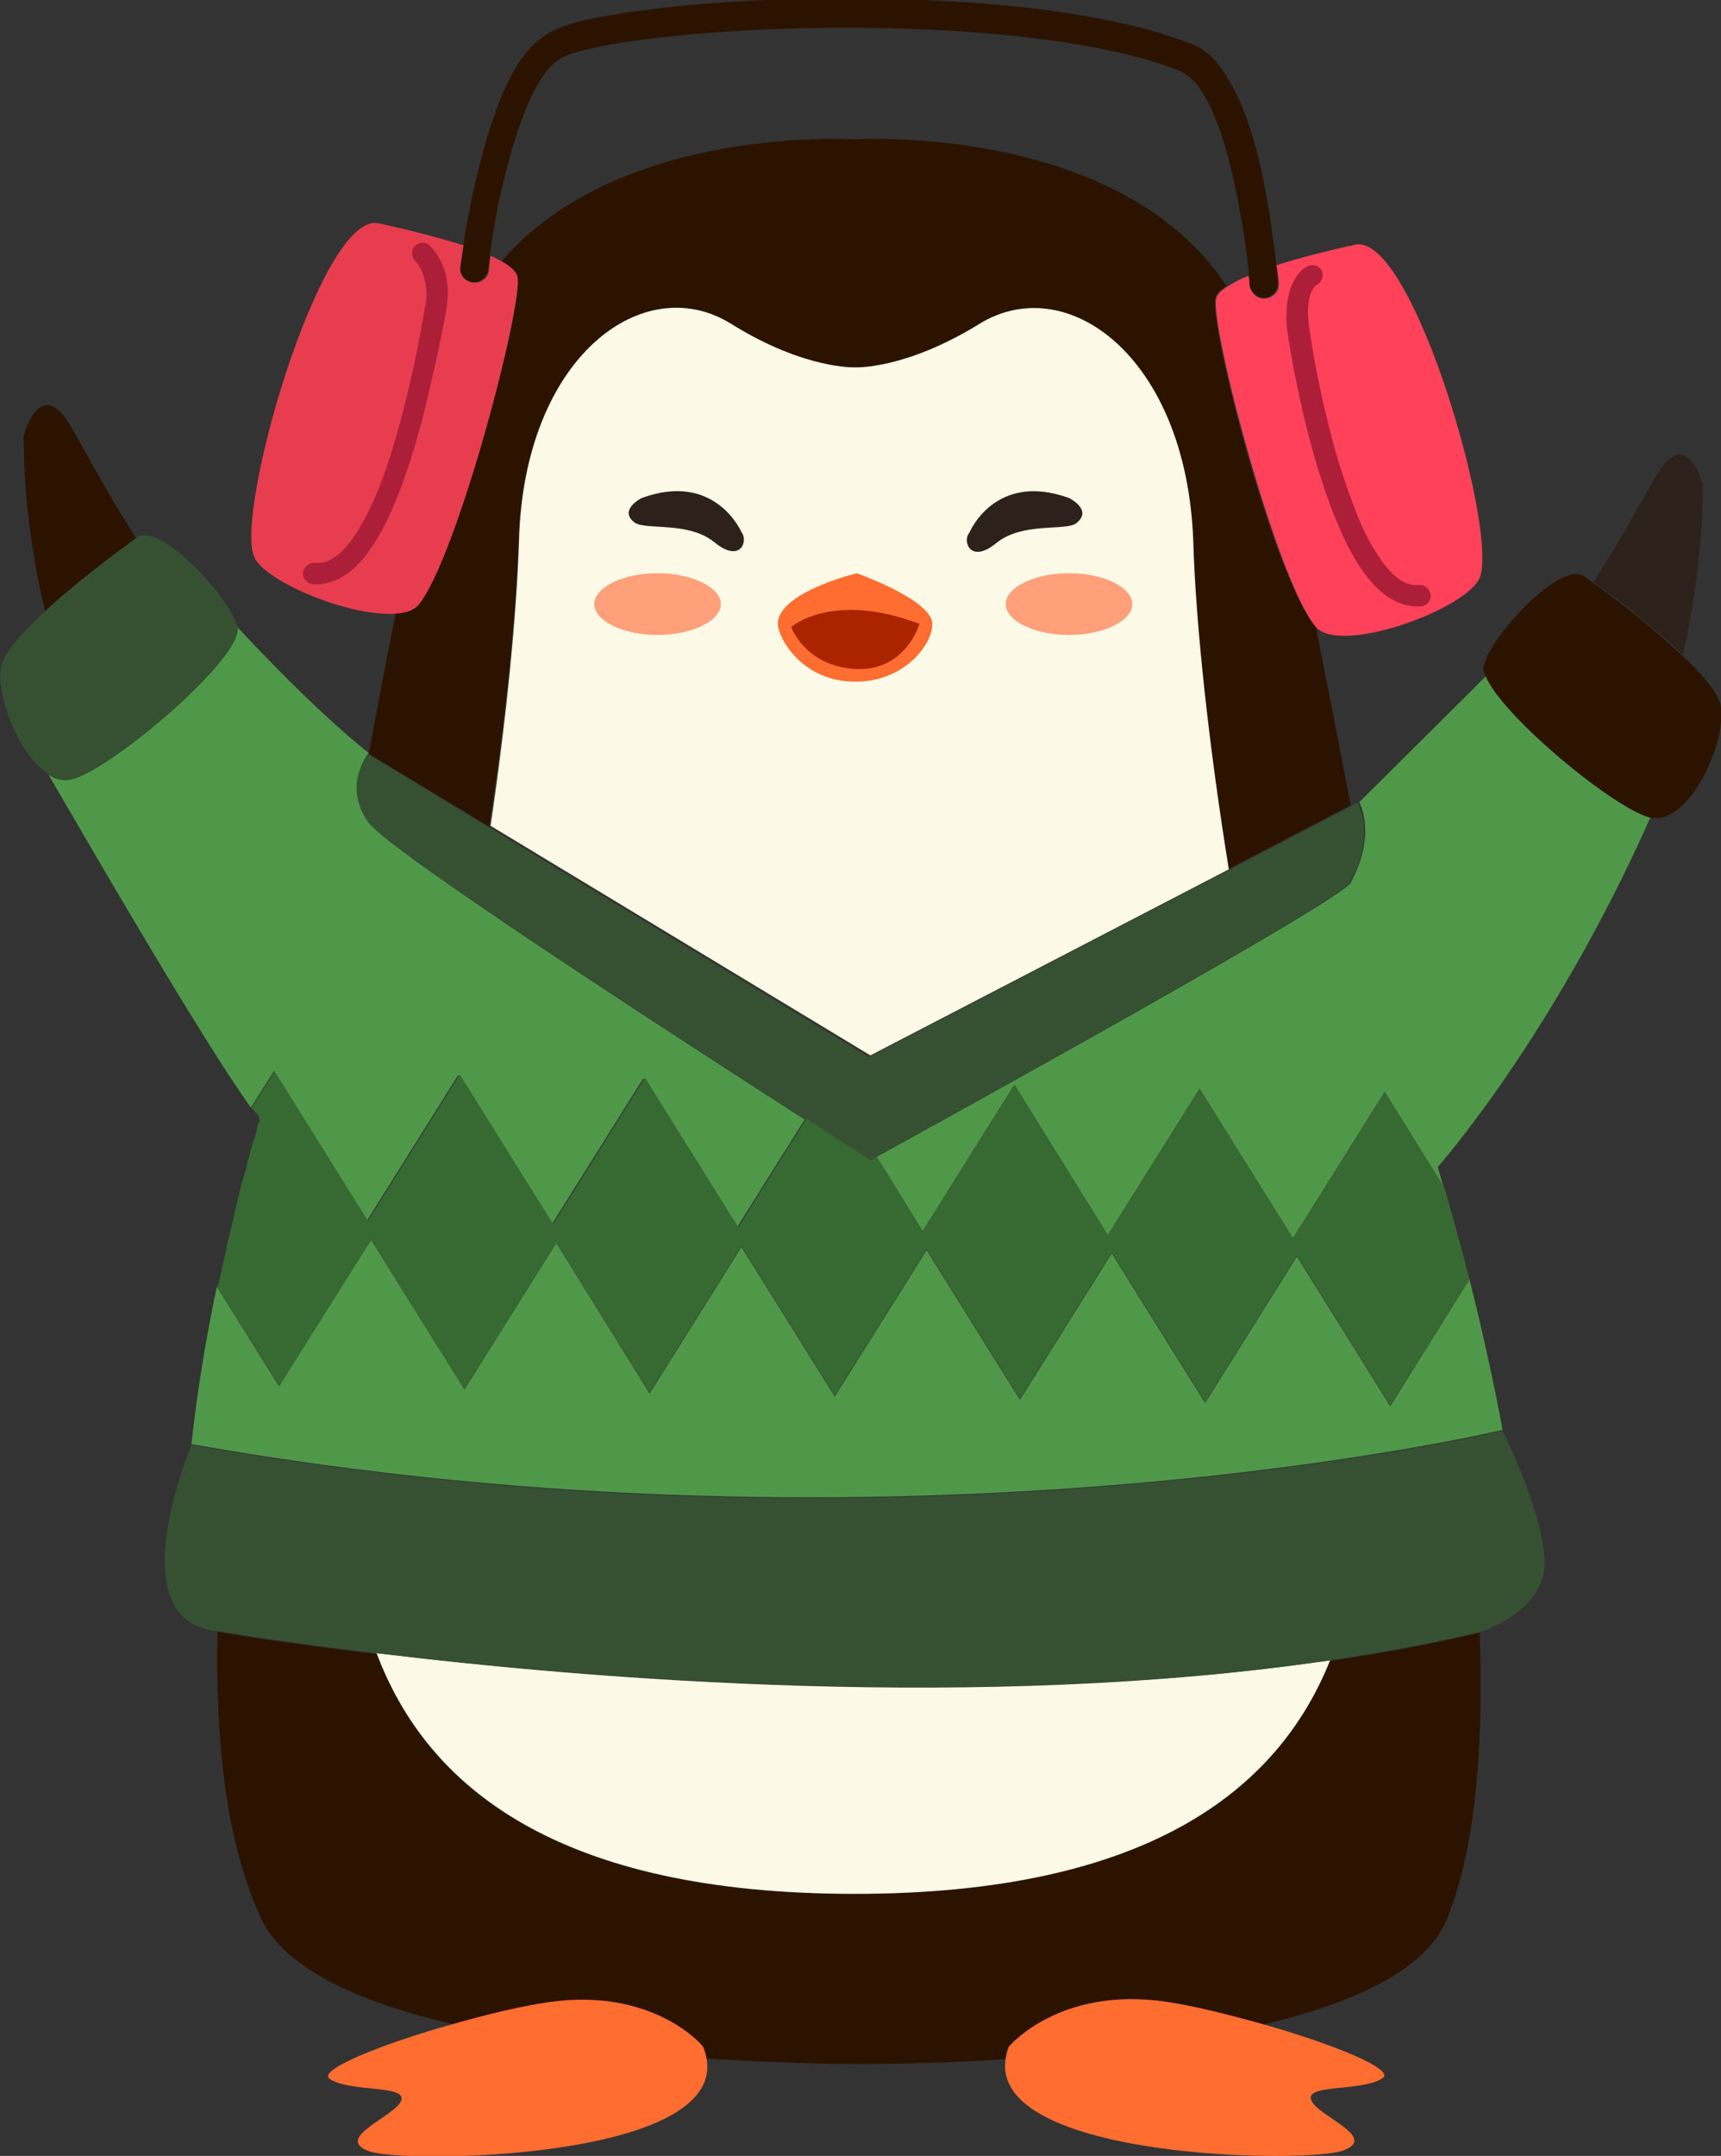 <?xml version="1.0" encoding="utf-8"?>
<!-- Generator: Adobe Illustrator 26.5.0, SVG Export Plug-In . SVG Version: 6.00 Build 0)  -->
<svg version="1.1" id="Layer_1" xmlns="http://www.w3.org/2000/svg" xmlns:xlink="http://www.w3.org/1999/xlink" x="0px" y="0px"
	 viewBox="0 0 217.5 272.3" style="enable-background:new 0 0 217.5 272.3;" xml:space="preserve">
<rect x="0" y="0" width="217.5" height="272.3" fill="#333333" stroke="none"/>
<style type="text/css">
	.st0{fill:#2B1300;}
	.st1{fill:#FF6D31;}
	.st2{fill:#FDF9E7;}
	.st3{fill:#FFA07B;}
	.st4{fill:#E73D4E;}
	.st5{fill:#AD1F38;}
	.st6{fill:#FF425A;}
	.st7{fill:#2D211C;}
	.st8{fill:#AA2400;}
	.st9{fill:#4F9849;}
	.st10{fill:#355132;}
	.st11{fill:#376932;}
</style>
<path class="st0" d="M65.5,68.3c0.7-23.2,15.7-34.3,26.8-27.4c9.4,5.8,15.7,5.5,15.7,5.5s6.4,0.3,15.7-5.5
	c11.1-6.9,26.2,4.2,26.8,27.4c0.3,10.6,2,26.2,4.5,41.6l15.7-8.2c-1.4-7.3-2.9-15-4.4-22.5c0,0-0.1-0.1-0.1-0.1
	c-5.1-5.9-13.5-38.1-12.6-41.5c0.1-0.5,0.6-1,1.4-1.5C141.4,15.5,108,17.6,108,17.6S78.2,15.7,63.4,33c1.1,0.6,1.9,1.3,2,1.9
	c0.8,3.4-7.6,35.5-12.6,41.5c-0.6,0.6-1.5,1-2.8,1.1c-1.2,5.8-2.3,11.9-3.4,17.7l15.2,9.2C63.9,90.8,65.2,77.6,65.5,68.3z"/>
<path class="st0" d="M108,239.2c-37.5,0-54.1-13.4-60.4-30.3c-12-1.4-19.6-2.7-20.1-2.8c-0.3,13.6,1,26.5,5.5,36.2
	c3,6.5,12.8,10.7,24.4,13.4c4.2-1.2,8.4-2.2,11.8-2.7c13.4-2,19.7,5.6,19.7,5.6c0.2,0.5,0.3,1,0.4,1.4c9.5,0.6,16.9,0.7,18.7,0.7
	c1.8,0,9.3,0,19-0.6c0.1-0.5,0.2-1,0.4-1.5c0,0,6.4-7.6,19.7-5.6c3.5,0.5,7.9,1.6,12.2,2.8c11.5-2.7,21-6.9,23.6-13.5
	c3.7-9.2,4.6-22.3,4.1-36.1c-6.2,1.5-12.5,2.6-19,3.6C161.6,226.2,144.9,239.2,108,239.2z"/>
<path class="st1" d="M127.5,258.5c-0.2,0.5-0.3,1-0.4,1.5c-2.1,12.8,38.4,13.3,42.7,11.6c4.5-1.7-3.5-4.4-4.1-6.4
	c-0.7-2,6.4-1,9-2.7c1.8-1.1-6.4-4.4-15.3-6.9c-4.3-1.2-8.7-2.3-12.2-2.8C133.8,250.9,127.5,258.5,127.5,258.5z"/>
<path class="st1" d="M69.2,252.9c-3.4,0.5-7.6,1.5-11.8,2.7c-9,2.5-17.5,5.9-15.7,7c2.7,1.7,9.7,0.7,9,2.7c-0.7,2-8.6,4.7-4.1,6.4
	c4.3,1.6,45,1.2,42.7-11.7c-0.1-0.5-0.2-0.9-0.4-1.4C89,258.5,82.6,250.9,69.2,252.9z"/>
<path class="st2" d="M108,239.2c36.8,0,53.5-13,60.1-29.5c-43.9,6.5-93.5,2.4-120.5-0.9C54,225.8,70.6,239.2,108,239.2z"/>
<path class="st2" d="M123.8,40.9c-9.4,5.8-15.7,5.5-15.7,5.5s-6.4,0.3-15.7-5.5c-11.1-6.9-26.2,4.2-26.8,27.4
	c-0.3,9.3-1.6,22.5-3.6,36l48,29l45.3-23.5c-2.5-15.4-4.2-31-4.5-41.6C149.9,45.1,134.9,34.1,123.8,40.9z"/>
<path class="st1" d="M108.3,72.4c0,0-10,2.4-10,6.4c0,1.7,3,7.3,9.8,7.3c6.5,0,9.9-5.1,9.7-7.3C117.8,78.8,118.6,76.3,108.3,72.4z"
	/>
<path class="st3" d="M135.1,72.4c-4.4,0-8,1.8-8,3.9s3.6,3.9,8,3.9c4.4,0,8-1.8,8-3.9S139.5,72.4,135.1,72.4z"/>
<path class="st3" d="M83.1,72.4c-4.4,0-8,1.8-8,3.9s3.6,3.9,8,3.9c4.4,0,8-1.8,8-3.9S87.5,72.4,83.1,72.4z"/>
<path class="st4" d="M65.4,34.9c-0.2-0.6-0.9-1.3-2-1.9c-0.4-0.2-0.9-0.5-1.4-0.7c-0.1,0.9-0.2,1.5-0.2,1.7l0,0.1
	c-0.1,1-1,1.7-2,1.6c-1-0.1-1.7-1-1.6-2c0,0,0.1-1,0.4-2.7c-5-1.6-10.8-2.8-10.8-2.8c-7.3-1.5-18.4,37.2-15.6,42.3
	c1.7,3.2,12.4,7.5,17.9,7c1.2-0.1,2.2-0.4,2.8-1.1C57.8,70.4,66.2,38.2,65.4,34.9z"/>
<path class="st5" d="M56.4,39.2L56.4,39.2c0.1-0.8,0.2-1.5,0.2-2.1c0-2-0.5-3.5-1.1-4.5c-0.6-1-1.1-1.5-1.2-1.6
	c-0.6-0.5-1.4-0.4-1.9,0.1c-0.5,0.6-0.4,1.4,0.1,1.9l0,0c0,0,0.4,0.4,0.7,1c0.3,0.7,0.7,1.7,0.7,3.1c0,0.5,0,1.1-0.2,1.7v0
	c-0.2,1.3-0.7,4.1-1.4,7.4c-1.1,5-2.7,11.5-4.9,16.6c-1.1,2.5-2.3,4.7-3.6,6.2c-0.6,0.7-1.3,1.3-1.9,1.6c-0.6,0.4-1.2,0.5-1.8,0.5
	c-0.1,0-0.2,0-0.3,0c-0.7-0.1-1.4,0.5-1.5,1.2c-0.1,0.7,0.5,1.4,1.2,1.5c0.2,0,0.4,0,0.5,0c1.5,0,2.9-0.6,4.1-1.5
	c1-0.8,2-1.8,2.8-3.1c1.5-2.1,2.7-4.8,3.8-7.7c1.6-4.3,2.9-9.1,3.8-13.3C55.5,44.1,56.1,40.7,56.4,39.2z"/>
<path class="st6" d="M161.6,35.8c0.1,1-0.7,1.8-1.7,1.9c-1,0.1-1.8-0.7-1.9-1.7c0,0,0,0,0-0.1c0-0.1,0-0.2,0-0.3
	c0-0.2,0-0.5-0.1-0.8c-1.1,0.4-2,0.9-2.8,1.4c-0.8,0.5-1.3,1-1.4,1.5c-0.8,3.4,7.6,35.5,12.6,41.5c0,0,0.1,0.1,0.1,0.1
	c3.3,3.3,18.4-2.2,20.5-6.1c2.8-5.1-8.3-43.8-15.6-42.3c0,0-5.3,1.1-10,2.6C161.6,34.9,161.6,35.8,161.6,35.8L161.6,35.8z"/>
<path class="st5" d="M162.7,41.9c0.4,2.7,1.8,11.1,4.4,19c1.3,3.9,2.8,7.7,4.7,10.6c0.9,1.4,2,2.7,3.2,3.6c1.2,0.9,2.6,1.5,4.1,1.5
	c0.2,0,0.4,0,0.5,0c0.7-0.1,1.3-0.7,1.2-1.5c-0.1-0.7-0.7-1.3-1.5-1.2c-0.1,0-0.2,0-0.3,0c-0.8,0-1.6-0.3-2.4-0.9
	c-0.7-0.6-1.5-1.4-2.2-2.5c-1.3-1.8-2.5-4.3-3.5-7.1c-3.2-8.3-5-18.8-5.4-21.8l-0.1-0.4l0.1,0.4c-0.1-0.8-0.2-1.5-0.2-2.1
	c0-1.8,0.4-2.7,0.7-3.1c0.1-0.2,0.3-0.3,0.3-0.4l0.1,0l0,0c0.6-0.3,0.9-1.1,0.7-1.7c-0.3-0.7-1.1-1-1.8-0.7h0
	c-0.2,0.1-0.9,0.4-1.5,1.4c-0.6,0.9-1.2,2.4-1.2,4.6C162.5,40.2,162.6,41,162.7,41.9L162.7,41.9z"/>
<path class="st0" d="M59.7,35.6c1,0.1,1.9-0.6,2-1.6l0-0.1c0-0.2,0.1-0.8,0.2-1.7c0.3-2.3,1-6.7,2.2-11.1c0.8-3.1,1.8-6.2,3-8.8
	c0.6-1.3,1.3-2.4,1.9-3.2c0.7-0.9,1.4-1.5,2-1.8c0.4-0.2,1-0.5,1.8-0.7c1.4-0.4,3.3-0.8,5.7-1.2c7-1.1,17.5-1.9,28.4-1.9
	c7.9,0,16.2,0.4,23.6,1.3c7.4,0.9,14.1,2.3,18.7,4.2c0.6,0.3,1.3,0.8,2,1.6c1.2,1.5,2.3,3.8,3.2,6.5c1.3,4,2.2,8.8,2.8,12.5
	c0.3,1.9,0.5,3.5,0.6,4.6c0,0.2,0,0.3,0,0.5c0,0.3,0.1,0.6,0.1,0.8c0,0.2,0,0.3,0,0.3c0,0.1,0,0.1,0,0.1c0.1,1,0.9,1.7,1.9,1.7
	c1-0.1,1.7-0.9,1.7-1.9h0c0,0-0.1-0.9-0.2-2.3c-0.3-2.5-0.8-6.6-1.7-11c-0.7-3.4-1.7-7-3.1-10c-0.7-1.5-1.5-2.9-2.4-4.1
	c-0.9-1.2-2-2.1-3.4-2.7c-5.2-2.1-12.1-3.5-19.7-4.5c-7.6-0.9-16-1.3-24-1.3c-8.5,0-16.7,0.4-23.3,1.2c-3.3,0.4-6.2,0.8-8.6,1.3
	c-1.2,0.2-2.3,0.5-3.2,0.8c-0.9,0.3-1.7,0.6-2.4,1c-1.3,0.7-2.3,1.7-3.2,2.8c-1.6,2.1-2.8,4.7-3.8,7.6c-1.5,4.3-2.6,9-3.3,12.7
	c-0.3,1.4-0.5,2.6-0.6,3.7c-0.2,1.6-0.4,2.7-0.4,2.7C58,34.6,58.7,35.5,59.7,35.6z"/>
<path class="st7" d="M135.1,62.9c-9.4-3.4-12.6,4.4-12.6,4.4c-0.9,1,0.1,4,3.4,1.3c3.3-2.7,8.7-1.5,10.1-2.5
	C138.2,64.4,135.1,62.9,135.1,62.9z"/>
<path class="st7" d="M81.1,62.9c0,0-3,1.5-0.9,3.1c1.4,1,6.8-0.2,10.1,2.5c3.3,2.7,4.3-0.2,3.4-1.3C93.7,67.2,90.4,59.5,81.1,62.9z"
	/>
<path class="st8" d="M100,79.2c0,0,1.7,4.9,8.1,5.3c6.4,0.3,8.1-5.7,8.1-5.7C105.1,74.6,100,79.2,100,79.2z"/>
<path class="st0" d="M7.8,52.2C4.6,48.8,3,55,3,55c0,7.7,1,15.1,2.7,22.2c5-4.6,11.5-9.2,11.5-9.2C11.8,59.5,9.2,53.7,7.8,52.2z"/>
<path class="st7" d="M215.2,61.2c0,0-1.6-6.1-4.7-2.8c-1.4,1.5-3.9,7-9.1,15.1c2.2,1.6,7.4,5.5,11.3,9.2
	C214.2,75.8,215.2,68.6,215.2,61.2z"/>
<path class="st9" d="M46.3,154.3l11.6-18.5l11.8,18.9l11.6-18.5l11.8,18.9l8.6-13.7c-16.5-10.6-52.5-33.9-55.1-37.5
	c-3.4-4.7,0-8.8,0-8.8S40.4,90.4,30,79.2c0,0,0,0,0,0C30.9,83,13.3,97.9,8.7,98.5c-0.9,0.1-1.8-0.1-2.6-0.7
	c6,10.3,19.2,33.1,25.6,42.1l2.9-4.6L46.3,154.3z"/>
<path class="st9" d="M187.8,85.4l-16,15.9c1.6,3.7,0.3,7.6-1.1,10.2c-1.4,2.4-52.8,30.7-59.9,34.6l5.8,9.4l11.6-18.5L140,156
	l11.6-18.5l11.8,18.9l11.6-18.5l7.5,12.1c0.3,0.9,0.6,1.9,0.8,2.8c-0.5-1.8-1.1-3.6-1.6-5.4c0,0,14.5-16.3,26.9-44.2
	C204.3,102.3,189.9,90.5,187.8,85.4z"/>
<path class="st9" d="M175.7,177.6l-11.8-18.9l-11.6,18.5l-11.8-18.9l-11.6,18.5l-11.8-18.9l-11.6,18.5l-11.8-18.9l-11.6,18.5
	L70.3,157l-11.6,18.5l-11.8-18.9L35.2,175l-7.8-12.5c-1.3,6.2-2.5,13.2-3.2,19.9c90.8,16.1,165.7-1.8,165.7-1.8
	c-0.9-4.9-2.6-13-4.9-21.8c0.2,0.9,0.5,1.9,0.7,2.8L175.7,177.6z"/>
<path class="st10" d="M24.2,182.5L24.2,182.5L24.2,182.5c0,0-9.4,22.3,3.2,23.5c0,0,0,0,0.1,0c0.6,0.1,8.1,1.4,20.1,2.8
	c27,3.2,76.5,7.3,120.5,0.9c6.5-1,12.9-2.1,19-3.6c0.1,0,0.2,0,0.3-0.1c0,0,8.2-2.6,7.8-9.1c-0.4-6.5-5.3-16.2-5.3-16.2
	C189.9,180.7,115,198.6,24.2,182.5z"/>
<path class="st10" d="M46.6,103.9c2.6,3.6,38.7,26.9,55.1,37.5c4.9,3.2,8.1,5.2,8.1,5.2s0.3-0.2,0.8-0.4
	c7.1-3.9,58.5-32.3,59.9-34.6c1.5-2.5,2.8-6.5,1.1-10.2l-0.8,0.4l-15.7,8.2l-45.3,23.5l-48-29l-15.2-9.2l0,0
	C46.6,95.1,43.2,99.2,46.6,103.9z"/>
<path class="st10" d="M8.7,98.5C13.3,97.9,30.9,83,30,79.2c0,0,0,0,0,0c-0.9-3.8-9.9-13.4-12.7-11.3c0,0-6.5,4.6-11.5,9.2
	c-3,2.8-5.5,5.5-5.7,7.3c-0.5,3.9,2.4,11.1,6,13.3C6.9,98.4,7.8,98.6,8.7,98.5z"/>
<path class="st0" d="M217.5,89.3c-0.2-1.6-2.3-4.1-4.9-6.5c-3.9-3.7-9-7.6-11.3-9.2c-0.7-0.5-1.1-0.8-1.1-0.8
	c-2.9-2.1-11.8,7.5-12.7,11.3c-0.1,0.4,0,0.9,0.3,1.4c2.2,5.1,16.5,16.9,20.9,17.8c0.1,0,0.1,0,0.2,0
	C213.5,103.9,218.1,94.1,217.5,89.3z"/>
<path class="st11" d="M175,137.9l-11.6,18.5l-11.8-18.9L140,156L128.2,137l-11.6,18.5l-5.8-9.4c-0.5,0.3-0.8,0.4-0.8,0.4
	s-3.2-2-8.1-5.2l-8.6,13.7l-11.8-18.9l-11.6,18.5l-11.8-18.9l-11.6,18.5l-11.8-18.9l-2.9,4.6l0,0c0,0,0,0,0,0
	c0.2,0.2,0.3,0.4,0.5,0.6c0,0,0,0,0.1,0.1c0.2,0.2,0.3,0.4,0.4,0.6c0,0,0,0,0,0.1c0,0,0,0.1,0,0.2c0,0,0,0.1,0,0.1
	c0,0.1,0,0.1-0.1,0.2c0,0.1,0,0.1-0.1,0.2c0,0.1-0.1,0.2-0.1,0.3c0,0.1,0,0.1,0,0.2c0,0.1-0.1,0.3-0.1,0.5c0,0.1-0.1,0.2-0.1,0.3
	c0,0.1-0.1,0.2-0.1,0.3c0,0.2-0.1,0.4-0.2,0.6c0,0.1-0.1,0.2-0.1,0.3c-0.1,0.2-0.1,0.4-0.2,0.7c0,0.1-0.1,0.3-0.1,0.4
	c0,0.2-0.1,0.3-0.1,0.5c0,0.1-0.1,0.2-0.1,0.3c-0.1,0.3-0.2,0.6-0.2,0.9c0,0.1-0.1,0.2-0.1,0.3c-0.1,0.3-0.2,0.7-0.3,1
	c0,0.1-0.1,0.3-0.1,0.4c-0.1,0.2-0.1,0.4-0.2,0.6c-0.1,0.3-0.1,0.6-0.2,0.9c-0.1,0.2-0.1,0.5-0.2,0.7c0,0.2-0.1,0.3-0.1,0.5
	c-0.1,0.4-0.2,0.8-0.3,1.2c0,0.2-0.1,0.4-0.1,0.5c-0.1,0.3-0.1,0.6-0.2,0.9c-0.1,0.3-0.1,0.6-0.2,0.9c-0.1,0.2-0.1,0.5-0.2,0.8
	c-0.1,0.3-0.1,0.5-0.2,0.8c-0.1,0.3-0.2,0.7-0.2,1c-0.1,0.3-0.1,0.5-0.2,0.8c-0.1,0.3-0.1,0.6-0.2,0.9c-0.1,0.4-0.2,0.7-0.2,1.1
	c-0.1,0.2-0.1,0.5-0.2,0.7c-0.1,0.4-0.2,0.9-0.3,1.3v0l7.8,12.5l11.6-18.5l11.8,18.9L70.3,157l11.8,18.9l11.6-18.5l11.8,18.9
	l11.6-18.5l11.8,18.9l11.6-18.5l11.8,18.9l11.6-18.5l11.8,18.9l10-15.9c-0.2-0.9-0.5-1.8-0.7-2.8c0-0.1,0-0.2-0.1-0.3
	c-0.2-0.8-0.4-1.7-0.7-2.5c0-0.2-0.1-0.3-0.1-0.5c-0.2-0.8-0.5-1.7-0.7-2.5c0-0.1-0.1-0.2-0.1-0.3c-0.3-0.9-0.6-1.9-0.8-2.8
	L175,137.9z"/>
</svg>
